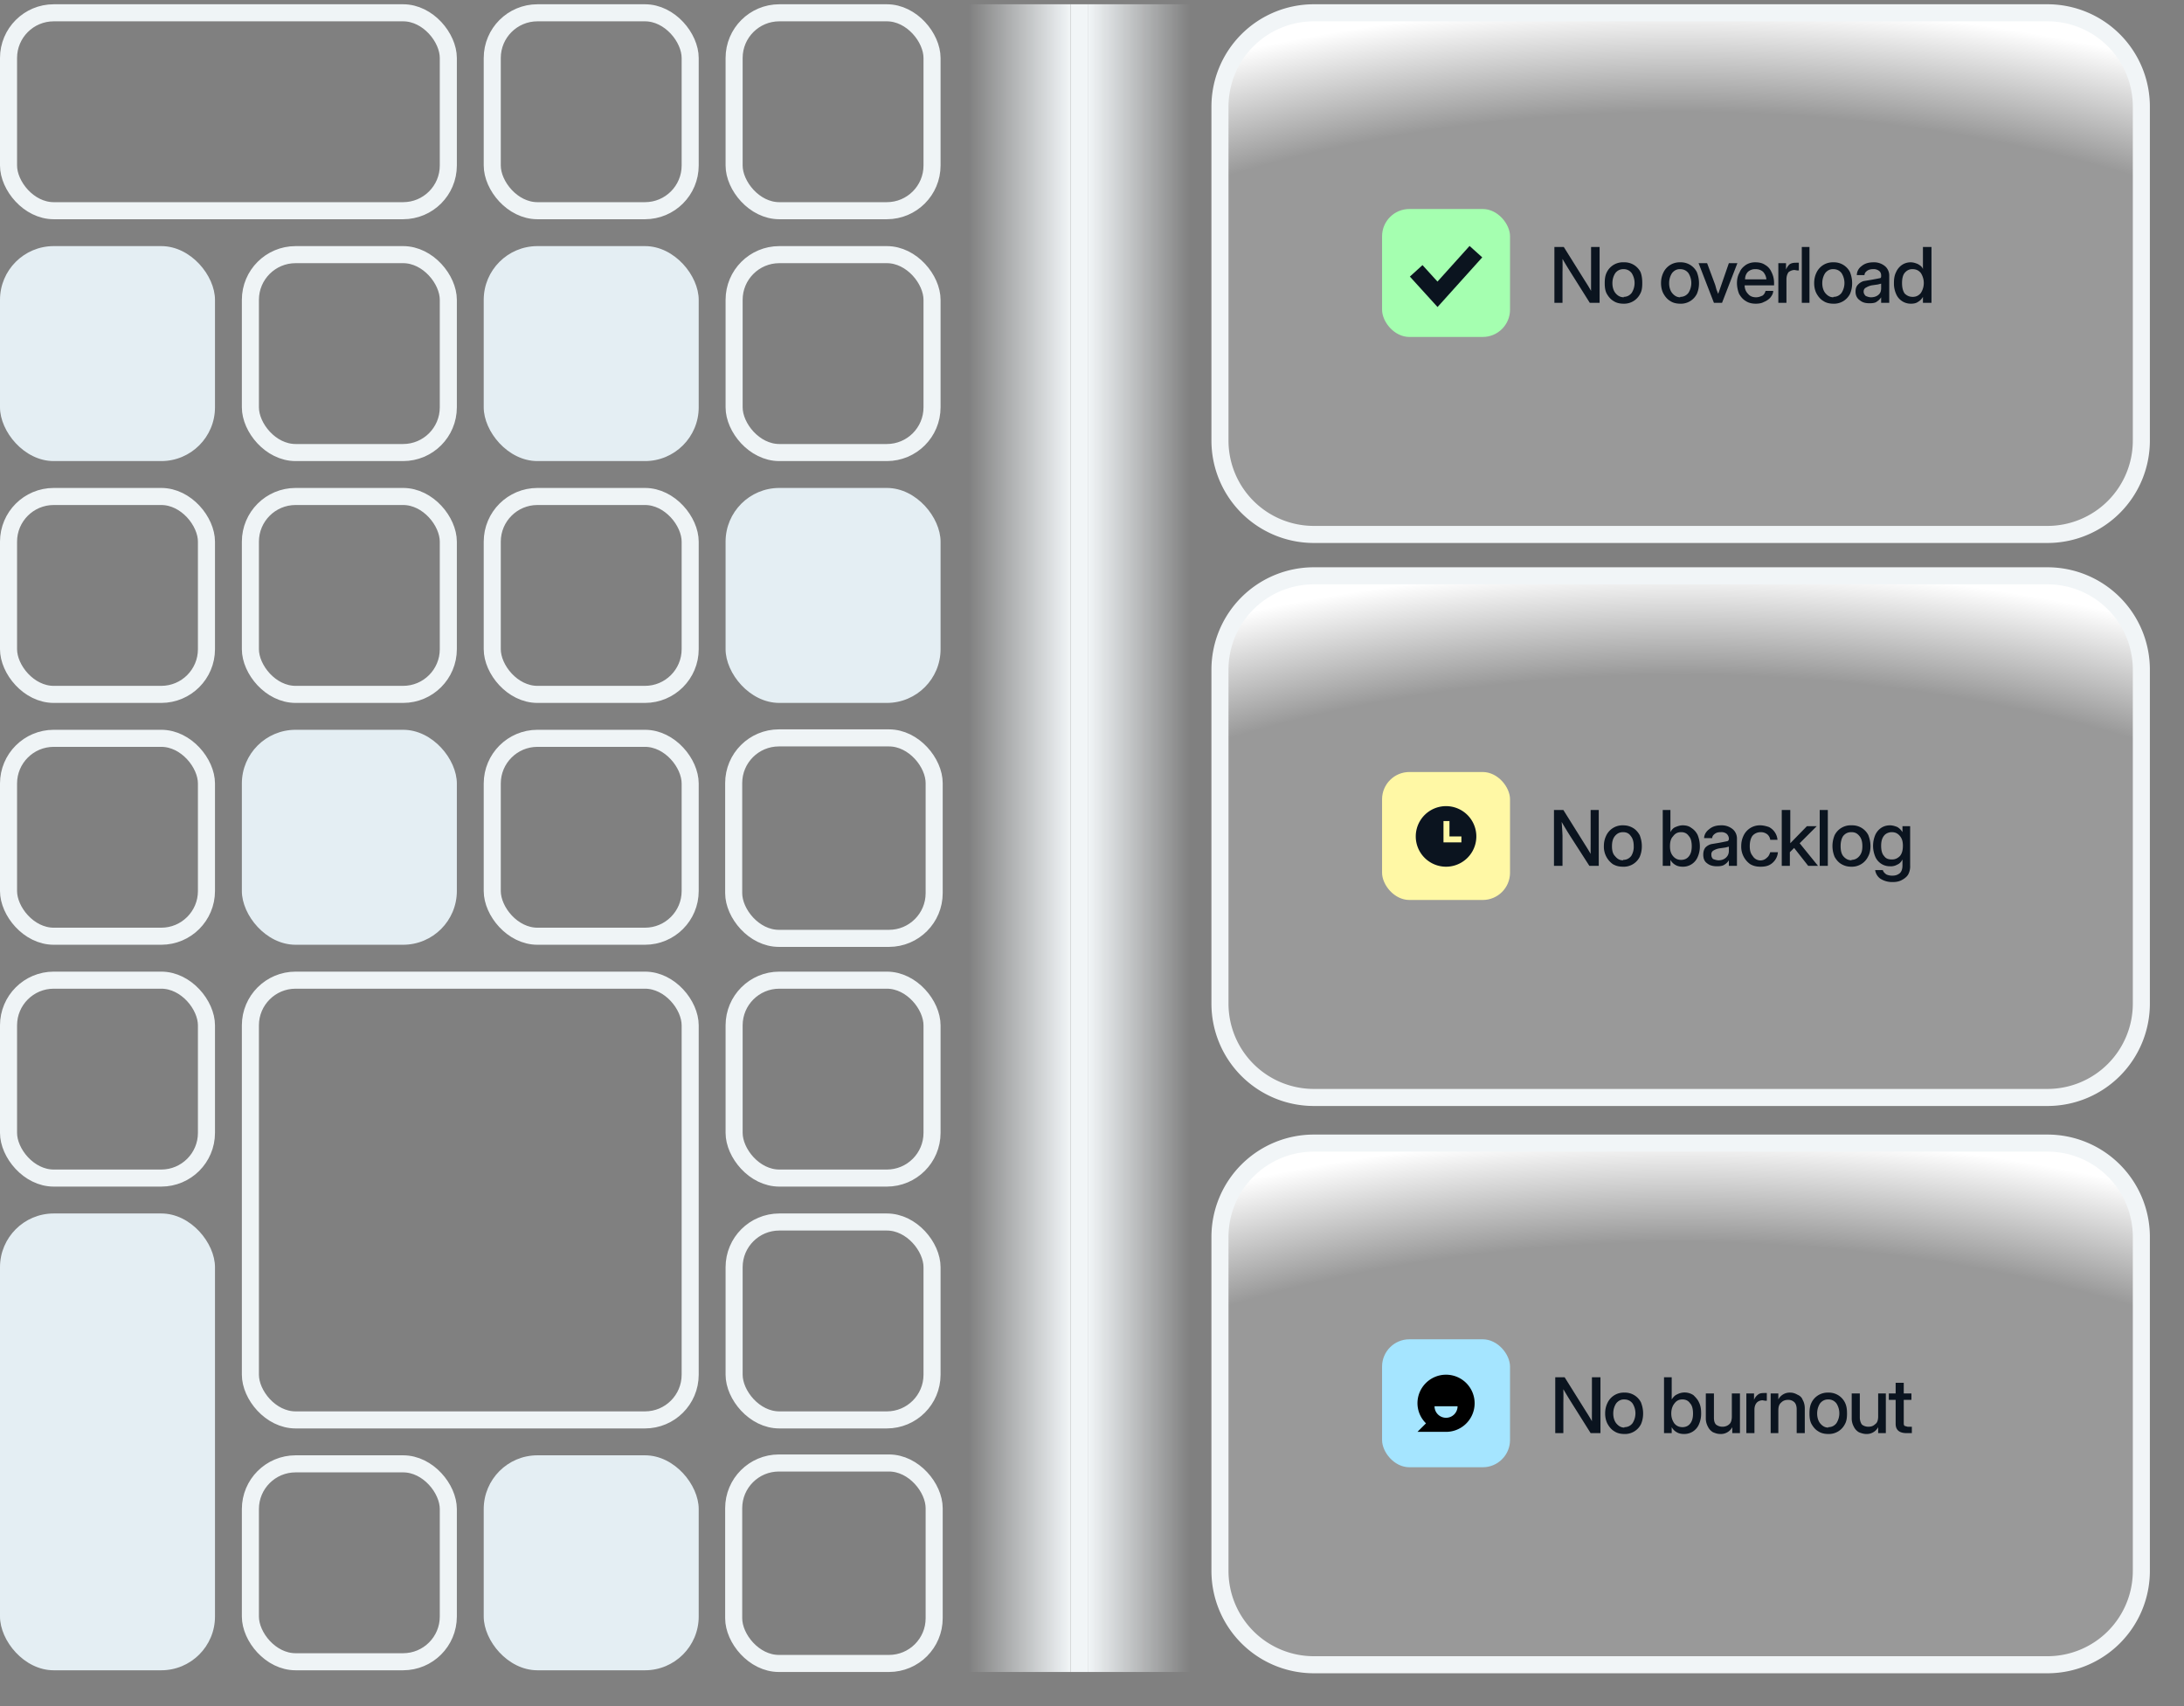 <svg xmlns="http://www.w3.org/2000/svg" fill="none" viewBox="0 0 512 400">
  <rect x="0" y="0" width="512" height="400" fill="#808080" stroke="none"/>
  <rect width="46.4" height="46.4" x="58.7" y="59.7" stroke="#EFF4F6" stroke-width="4" rx="10.6"/>
  <rect width="50.4" height="50.4" y="57.7" fill="#E4EEF3" rx="12.6"/>
  <rect width="103.1" height="46.4" x="2" y="3" stroke="#EFF4F6" stroke-width="4" rx="10.6"/>
  <rect width="46.4" height="46.4" x="58.7" y="116.4" stroke="#EFF4F6" stroke-width="4" rx="10.6"/>
  <rect width="46.4" height="46.4" x="2" y="116.4" stroke="#EFF4F6" stroke-width="4" rx="10.6"/>
  <rect width="50.4" height="50.4" x="56.7" y="171.1" fill="#E4EEF3" rx="12.6"/>
  <rect width="46.4" height="46.4" x="2" y="173.1" stroke="#EFF4F6" stroke-width="4" rx="10.6"/>
  <rect width="103.1" height="103.1" x="58.7" y="229.8" stroke="#EFF4F6" stroke-width="4" rx="10.6"/>
  <rect width="46.4" height="46.4" x="2" y="229.8" stroke="#EFF4F6" stroke-width="4" rx="10.6"/>
  <rect width="46.4" height="46.4" x="58.7" y="343.2" stroke="#EFF4F6" stroke-width="4" rx="10.6"/>
  <rect width="50.4" height="107.1" y="284.5" fill="#E4EEF3" rx="12.6"/>
  <rect width="50.4" height="50.4" x="113.4" y="57.7" fill="#E4EEF3" rx="12.6"/>
  <rect width="46.4" height="46.4" x="115.4" y="3" stroke="#EFF4F6" stroke-width="4" rx="10.6"/>
  <rect width="46.4" height="46.4" x="115.4" y="116.4" stroke="#EFF4F6" stroke-width="4" rx="10.6"/>
  <rect width="50.4" height="50.4" x="170.1" y="114.4" fill="#E4EEF3" rx="12.6"/>
  <rect width="46.4" height="46.4" x="115.4" y="173.1" stroke="#EFF4F6" stroke-width="4" rx="10.6"/>
  <rect width="50.4" height="50.4" x="113.4" y="341.2" fill="#E4EEF3" rx="12.6"/>
  <rect width="46.4" height="46.4" x="172.1" y="59.7" stroke="#EFF4F6" stroke-width="4" rx="10.6"/>
  <rect width="46.4" height="46.4" x="172.1" y="3" stroke="#EFF4F6" stroke-width="4" rx="10.6"/>
  <rect width="47" height="47" x="172" y="173" stroke="#EFF4F6" stroke-width="4" rx="10.6"/>
  <rect width="46.4" height="46.4" x="172.1" y="229.8" stroke="#EFF4F6" stroke-width="4" rx="10.6"/>
  <rect width="46.4" height="46.4" x="172.1" y="286.5" stroke="#EFF4F6" stroke-width="4" rx="10.6"/>
  <rect width="47" height="47" x="172" y="343" stroke="#EFF4F6" stroke-width="4" rx="10.6"/>
  <path stroke="#F1F5F7" stroke-width="4" d="M253 1v391"/>
  <path fill="url(#a)" d="M227 1h24v391h-24z" data-figma-bg-blur-radius="20"/>
  <path fill="url(#b)" d="M0 0h24v391H0z" transform="matrix(-1 0 0 1 279 1)"/>
  <path fill="url(#c)" stroke="#F1F5F7" stroke-width="4" d="M286 25a22 22 0 0 1 22-22h172a22 22 0 0 1 22 22v78.3a22 22 0 0 1-22 22H308a22 22 0 0 1-22-22V25Z" data-figma-bg-blur-radius="46.3"/>
  <rect width="30" height="30" x="324" y="49" fill="#A5FFB0" rx="6.4"/>
  <path fill="#0B141F" d="M364.4 71V57.9h2.2l5 8a45.8 45.8 0 0 1 1.4 2.3 129.4 129.4 0 0 1 0-2.5v-7.8h2V71h-2.3l-4.4-7a103.1 103.1 0 0 1-2-3.3 75.3 75.3 0 0 1 0 3.2V71h-1.9Zm16.2.2c-.9 0-1.7-.2-2.3-.6-.7-.4-1.2-1-1.6-1.7-.4-.7-.5-1.6-.5-2.5 0-1 .1-1.8.5-2.6a4.2 4.2 0 0 1 4-2.3 4.2 4.2 0 0 1 3.9 2.3c.3.8.4 1.6.4 2.6s-.1 1.8-.5 2.5a4.2 4.2 0 0 1-3.9 2.3Zm0-1.6c.8 0 1.4-.3 1.9-.9a4.3 4.3 0 0 0 0-4.7c-.5-.6-1.1-.9-1.9-.9-.8 0-1.4.3-1.9.9-.4.6-.7 1.4-.7 2.4s.3 1.8.7 2.3c.5.6 1.1 1 2 1Zm13.3 1.6c-.9 0-1.7-.2-2.3-.6-.7-.4-1.2-1-1.6-1.7-.4-.7-.6-1.6-.6-2.5 0-1 .2-1.8.6-2.6a4.2 4.2 0 0 1 3.9-2.3 4.2 4.2 0 0 1 3.9 2.3c.3.8.5 1.6.5 2.6s-.2 1.8-.5 2.5a4.2 4.2 0 0 1-4 2.3Zm0-1.6c.8 0 1.4-.3 1.9-.9a4.3 4.3 0 0 0 0-4.7c-.5-.6-1.1-.9-2-.9-.7 0-1.3.3-1.8.9-.4.6-.7 1.4-.7 2.4s.3 1.8.7 2.3c.5.6 1.1 1 1.9 1Zm7.9 1.4-3.6-9.3h2l1.9 5.1.3 1.1.4 1a240.4 240.4 0 0 0 .7-2l1.8-5.2h2l-3.6 9.3h-2Zm9.8.2c-.9 0-1.7-.2-2.3-.6-.7-.4-1.2-1-1.6-1.7a7 7 0 0 1-.5-2.5c0-1 .2-1.8.6-2.5.3-.8.8-1.3 1.5-1.8a4 4 0 0 1 2.2-.6c1 0 1.7.2 2.3.6.7.4 1.2 1 1.5 1.7.4.8.6 1.6.6 2.6v.5H409c0 .8.3 1.5.8 2 .4.5 1 .8 1.9.8.6 0 1-.2 1.5-.4.4-.3.6-.7.7-1.1h1.8c0 .6-.3 1.1-.7 1.6a4 4 0 0 1-1.5 1c-.5.3-1.2.4-1.9.4Zm-2.5-5.7h5a3 3 0 0 0-.8-1.8c-.5-.4-1-.6-1.8-.6-.7 0-1.2.2-1.7.6-.4.4-.7 1-.7 1.8Zm7.8 5.5v-9.3h1.8v1.5c.2-.5.5-.9.8-1.2.4-.3.9-.4 1.5-.4a4 4 0 0 1 .7 0v1.8h-.4l-.6-.1c-.5 0-1 .2-1.4.5-.3.4-.5 1-.5 1.7V71h-1.9Zm7.3-13.1V71h-1.8V57.9h1.8Zm5.6 13.3c-.9 0-1.7-.2-2.3-.6-.7-.4-1.2-1-1.6-1.7-.4-.7-.6-1.6-.6-2.5 0-1 .2-1.8.6-2.6a4.2 4.2 0 0 1 3.9-2.3 4.2 4.2 0 0 1 3.9 2.3c.3.8.5 1.6.5 2.6s-.2 1.8-.5 2.5a4.2 4.2 0 0 1-4 2.3Zm0-1.6c.8 0 1.4-.3 1.9-.9a4.3 4.3 0 0 0 0-4.7c-.5-.6-1.1-.9-2-.9-.7 0-1.3.3-1.8.9-.4.6-.7 1.4-.7 2.4s.3 1.8.7 2.3c.5.6 1.1 1 1.9 1Zm8.5 1.5c-1 0-1.7-.2-2.3-.7-.6-.4-1-1.1-1-2 0-.8.2-1.3.6-1.7a3 3 0 0 1 1.3-.8l1.8-.3a89.1 89.1 0 0 0 2.1-.4c.2-.1.2-.3.2-.5v-.1c0-.4-.1-.8-.5-1.1a2 2 0 0 0-1.3-.4c-.6 0-1.1.1-1.5.4-.4.3-.6.6-.6 1h-1.8c0-.8.4-1.6 1.1-2.1.7-.6 1.6-.9 2.8-.9a4 4 0 0 1 2.7.9c.6.5 1 1.3 1 2.2V71H441v-1.3a3 3 0 0 1-1 1c-.3.3-1 .4-1.7.4Zm.3-1.4c.9 0 1.5-.3 1.9-.7.4-.4.5-.9.5-1.5v-1l-.8.2-1.4.2a4 4 0 0 0-1.3.5 1 1 0 0 0-.6 1c0 .4.2.7.5 1 .3.1.7.3 1.2.3Zm9.4 1.5a3.7 3.7 0 0 1-3.5-2.3 6 6 0 0 1-.5-2.5c0-1 .1-1.8.5-2.6a4 4 0 0 1 1.4-1.7c.6-.4 1.3-.6 2-.6s1.2.2 1.7.4c.5.3 1 .6 1.2 1.2v-5.2h2V71h-2v-1.4a3 3 0 0 1-1.2 1.2c-.4.3-1 .4-1.6.4Zm.4-1.6c.8 0 1.4-.3 1.9-.9a4.3 4.3 0 0 0 0-4.7c-.5-.6-1.1-.9-2-.9-.7 0-1.3.3-1.8.9-.4.5-.6 1.3-.6 2.4 0 1 .2 1.8.6 2.4.5.5 1.1.8 1.9.8Z"/>
  <path stroke="#0B141F" stroke-width="4" d="m332 63.5 5 5.5 9-10"/>
  <path fill="url(#d)" stroke="#F1F5F7" stroke-width="4" d="M286 157a22 22 0 0 1 22-22h172a22 22 0 0 1 22 22v78.3a22 22 0 0 1-22 22H308a22 22 0 0 1-22-22V157Z" data-figma-bg-blur-radius="46.3"/>
  <rect width="30" height="30" x="324" y="181" fill="#FFF8A5" rx="6.4"/>
  <path fill="#0B141F" d="M339 203.2a7 7 0 1 1 0-14.2 7 7 0 0 1 0 14.2Zm.8-7.1v-3.6h-1.4v5h4.2v-1.4h-2.8Zm24.5 6.9v-13.1h2.2l5 8a54.8 54.8 0 0 1 1.4 2.3 108.9 108.9 0 0 1 0-2.5v-7.8h1.9V203h-2.2l-4.5-7a93.7 93.7 0 0 1-2-3.3 75.4 75.4 0 0 1 .2 3.2v7.1h-2Zm16.2.2c-1 0-1.7-.2-2.4-.6a5 5 0 0 1-2.1-4.2c0-1 .2-1.8.6-2.6a4.2 4.2 0 0 1 3.9-2.3c.9 0 1.6.2 2.3.6.7.4 1.2 1 1.6 1.7.3.8.5 1.6.5 2.6s-.2 1.8-.5 2.5a4.2 4.2 0 0 1-4 2.3Zm0-1.6c.8 0 1.4-.3 1.9-.9a4 4 0 0 0 .6-2.3c0-1-.2-1.8-.7-2.4-.4-.6-1-.9-1.8-.9s-1.4.3-1.9.9c-.5.6-.7 1.4-.7 2.4s.2 1.8.7 2.3c.5.6 1 1 1.9 1Zm14 1.6c-.6 0-1.2-.1-1.7-.4a3 3 0 0 1-1.2-1.2v1.4h-1.8v-13.1h1.8v5.2c.3-.6.7-1 1.2-1.2.5-.2 1-.4 1.7-.4.8 0 1.5.2 2 .6a4 4 0 0 1 1.5 1.7c.3.8.5 1.6.5 2.6a6 6 0 0 1-.5 2.5 3.7 3.7 0 0 1-3.5 2.3Zm-.4-1.6c.8 0 1.4-.3 1.8-.8.5-.6.7-1.4.7-2.4s-.2-1.9-.7-2.4c-.4-.6-1-.9-1.8-.9s-1.4.3-1.9 1c-.5.5-.7 1.3-.7 2.3 0 1 .2 1.7.7 2.3.5.6 1.1.9 1.9.9Zm8.4 1.5c-.9 0-1.7-.2-2.3-.7-.6-.4-.9-1.1-.9-2 0-.8.2-1.3.5-1.7a3 3 0 0 1 1.4-.8l1.8-.3a96.7 96.7 0 0 0 2-.4c.2-.1.3-.3.3-.5v-.1c0-.4-.2-.8-.5-1.1a2 2 0 0 0-1.4-.4c-.6 0-1 .1-1.4.4-.4.3-.6.6-.6 1h-1.9c0-.8.5-1.6 1.2-2.1.7-.6 1.6-.9 2.8-.9a4 4 0 0 1 2.7.9c.6.5 1 1.3 1 2.2v6.4h-1.9v-1.3a3 3 0 0 1-1 1c-.4.3-1 .4-1.8.4Zm.4-1.4c.8 0 1.4-.3 1.8-.7.4-.4.6-.9.6-1.5v-1l-.8.2-1.4.2a4 4 0 0 0-1.4.5 1 1 0 0 0-.5 1c0 .4.1.7.4 1 .3.1.8.3 1.3.3Zm9.8 1.5c-1 0-1.7-.2-2.4-.6a5 5 0 0 1-2.1-4.2c0-1 .2-1.8.6-2.6a4.2 4.2 0 0 1 3.9-2.3c.7 0 1.4.2 2 .4a3.7 3.7 0 0 1 2 3H415a2 2 0 0 0-.7-1.3c-.4-.3-.9-.5-1.5-.5-.8 0-1.5.3-2 .9-.4.6-.6 1.4-.6 2.4s.2 1.7.7 2.3a2.1 2.1 0 0 0 3.3.4c.4-.3.6-.7.8-1.3h1.8a3.7 3.7 0 0 1-2 3c-.6.3-1.3.4-2 .4Zm5-.2v-13.1h2v7.8l3.9-4h2.3l-4 4 4.3 5.3h-2.3l-3.3-4.2-1 1v3.2h-1.8Zm10.8-13.1V203h-1.9v-13.1h1.9Zm5.5 13.3c-.9 0-1.6-.2-2.3-.6-.7-.4-1.2-1-1.6-1.7a6.6 6.6 0 0 1 0-5.1 4.2 4.2 0 0 1 4-2.3 4.2 4.2 0 0 1 3.9 2.3c.3.8.5 1.6.5 2.6s-.2 1.8-.6 2.5a4.2 4.2 0 0 1-3.9 2.3Zm0-1.6c.8 0 1.4-.3 1.9-.9.5-.6.7-1.3.7-2.3 0-1-.2-1.8-.7-2.4-.5-.6-1-.9-1.9-.9-.8 0-1.4.3-1.9.9-.4.6-.6 1.4-.6 2.4s.2 1.8.6 2.3c.5.6 1.1 1 2 1Zm9.6 5.2c-1.1 0-2-.3-2.8-.8a3 3 0 0 1-1.2-2h1.8c.1.4.4.7.8 1 .4.2.9.3 1.4.3.8 0 1.3-.2 1.8-.6.4-.4.6-1 .6-1.8v-1.4c-.3.6-.7 1-1.2 1.2a3 3 0 0 1-1.7.4 3.7 3.7 0 0 1-3.5-2.3 6.6 6.6 0 0 1 0-5 4 4 0 0 1 1.4-1.7c.6-.4 1.3-.6 2.1-.6.6 0 1.2.2 1.7.4.5.3.9.7 1.2 1.2v-1.4h1.8v9.2a4 4 0 0 1-.5 2.2c-.4.6-1 1-1.6 1.3-.6.3-1.3.4-2 .4Zm0-5.3c.7 0 1.3-.3 1.8-.8.5-.6.7-1.4.7-2.4s-.2-1.7-.7-2.3c-.5-.6-1.1-.9-1.9-.9-.7 0-1.4.3-1.8.8-.5.6-.7 1.4-.7 2.4s.2 1.9.7 2.4c.4.6 1 .8 1.8.8Z"/>
  <path fill="url(#e)" stroke="#F1F5F7" stroke-width="4" d="M286 290a22 22 0 0 1 22-22h172a22 22 0 0 1 22 22v78.3a22 22 0 0 1-22 22H308a22 22 0 0 1-22-22V290Z" data-figma-bg-blur-radius="46.3"/>
  <rect width="30" height="30" x="324" y="314" fill="#A5E5FF" rx="6.4"/>
  <path fill="#000" d="M339 322.3a6.7 6.7 0 0 1 0 13.4h-6.7l2-2a6.6 6.6 0 0 1-2-4.7c0-3.7 3-6.7 6.7-6.7Zm2.7 7.4h-5.4a2.7 2.7 0 0 0 5.4 0Z"/>
  <path fill="#0B141F" d="M364.6 336v-13.1h2.2l5 8a45.9 45.9 0 0 1 1.4 2.3 129.2 129.2 0 0 1 0-2.5v-7.8h2V336h-2.3l-4.4-7a105 105 0 0 1-2-3.3 75.4 75.4 0 0 1 0 3.2v7.1h-1.9Zm16.2.2c-.9 0-1.7-.2-2.3-.6-.7-.4-1.2-1-1.6-1.7-.4-.7-.6-1.6-.6-2.5 0-1 .2-1.8.6-2.6a4.2 4.2 0 0 1 3.9-2.3 4.2 4.2 0 0 1 3.9 2.3c.3.8.5 1.6.5 2.6s-.2 1.8-.5 2.5a4.2 4.2 0 0 1-4 2.3Zm0-1.6c.8 0 1.4-.3 1.9-.9a4.3 4.3 0 0 0 0-4.7c-.5-.6-1.1-.9-2-.9-.7 0-1.3.3-1.8.9-.4.6-.7 1.4-.7 2.4s.3 1.8.7 2.3c.5.6 1.1 1 1.9 1Zm14 1.6c-.6 0-1.2-.1-1.7-.4a3 3 0 0 1-1.2-1.2v1.4h-1.8v-13.1h1.8v5.2c.4-.6.8-1 1.3-1.2a3.7 3.7 0 0 1 3.8.2c.5.5 1 1 1.3 1.7.4.8.5 1.6.5 2.6a6 6 0 0 1-.5 2.5 3.7 3.7 0 0 1-3.5 2.3Zm-.4-1.6c.8 0 1.4-.3 1.8-.8.5-.6.7-1.4.7-2.4s-.2-1.9-.7-2.4c-.4-.6-1-.9-1.8-.9s-1.4.3-1.9 1c-.4.5-.7 1.3-.7 2.3 0 1 .3 1.7.7 2.3.5.6 1.1.9 2 .9Zm8.9 1.6c-.7 0-1.2-.2-1.7-.4a3 3 0 0 1-1.2-1.3 4 4 0 0 1-.5-2v-5.8h1.9v5.6c0 .7.1 1.3.5 1.7.4.3.9.5 1.5.5s1.2-.2 1.6-.6c.4-.3.6-1 .6-1.8v-5.4h1.9v9.3h-1.8v-1.4a3 3 0 0 1-2.8 1.6Zm6.1-.2v-9.3h1.8v1.5c.2-.5.5-.9.9-1.2.3-.3.8-.4 1.4-.4a3.8 3.8 0 0 1 .7 0v1.8h-.4l-.6-.1c-.5 0-1 .2-1.3.5-.4.4-.6 1-.6 1.7v5.5h-1.9Zm7.5-5.3v5.3h-1.8v-9.3h1.8v1.4a3 3 0 0 1 2.8-1.6c.6 0 1.2.2 1.7.5.5.2 1 .6 1.2 1.2.3.5.5 1.2.5 2v5.8h-1.9v-5.6c0-.7-.2-1.3-.5-1.6a2 2 0 0 0-1.5-.6c-.7 0-1.2.2-1.6.6-.5.4-.7 1-.7 1.9Zm11.7 5.5c-.9 0-1.7-.2-2.3-.6-.7-.4-1.2-1-1.6-1.7-.4-.7-.5-1.6-.5-2.5 0-1 .1-1.8.5-2.6a4.2 4.2 0 0 1 3.9-2.3 4.2 4.2 0 0 1 3.9 2.3c.4.8.5 1.6.5 2.6s-.1 1.8-.5 2.5a4.2 4.2 0 0 1-3.9 2.3Zm0-1.6c.8 0 1.4-.3 1.9-.9a4.3 4.3 0 0 0 0-4.7c-.5-.6-1.1-.9-1.9-.9-.8 0-1.4.3-1.9.9-.4.6-.7 1.4-.7 2.4s.3 1.8.7 2.3c.5.6 1.1 1 1.9 1Zm8.9 1.6c-.6 0-1.2-.2-1.7-.4a3 3 0 0 1-1.2-1.3 4 4 0 0 1-.5-2v-5.8h1.9v5.6c0 .7.2 1.3.5 1.7.4.3.9.5 1.5.5.7 0 1.2-.2 1.6-.6.5-.3.7-1 .7-1.8v-5.4h1.8v9.3h-1.8v-1.4a3 3 0 0 1-2.8 1.6Zm10.6-9.5v1.5h-1.8v5.3c0 .4 0 .6.2.8l.7.2h1v1.5H447c-1.7 0-2.6-.7-2.6-2.2v-5.6h-1.6v-1.5h1.6v-2.5h1.9v2.5h1.8Z"/>
  <defs>
    <radialGradient id="c" cx="0" cy="0" r="1" gradientTransform="matrix(0 -126.333 254.065 0 394 127.3)" gradientUnits="userSpaceOnUse">
      <stop offset=".3" stop-color="#fff" stop-opacity=".2"/>
      <stop offset=".8" stop-color="#fff" stop-opacity=".2"/>
      <stop offset="1" stop-color="#fff"/>
    </radialGradient>
    <radialGradient id="d" cx="0" cy="0" r="1" gradientTransform="matrix(0 -126.333 254.065 0 394 259.3)" gradientUnits="userSpaceOnUse">
      <stop offset=".3" stop-color="#fff" stop-opacity=".2"/>
      <stop offset=".8" stop-color="#fff" stop-opacity=".2"/>
      <stop offset="1" stop-color="#fff"/>
    </radialGradient>
    <radialGradient id="e" cx="0" cy="0" r="1" gradientTransform="matrix(0 -126.333 254.065 0 394 392.3)" gradientUnits="userSpaceOnUse">
      <stop offset=".3" stop-color="#fff" stop-opacity=".2"/>
      <stop offset=".8" stop-color="#fff" stop-opacity=".2"/>
      <stop offset="1" stop-color="#fff"/>
    </radialGradient>
    <linearGradient id="a" x1="251" x2="227" y1="197" y2="197" gradientUnits="userSpaceOnUse">
      <stop stop-color="#F1F5F7"/>
      <stop offset="1" stop-color="#F1F5F7" stop-opacity="0"/>
    </linearGradient>
    <linearGradient id="b" x1="24" x2="0" y1="196" y2="196" gradientUnits="userSpaceOnUse">
      <stop stop-color="#F1F5F7"/>
      <stop offset="1" stop-color="#F1F5F7" stop-opacity="0"/>
    </linearGradient>
  </defs>
</svg>
